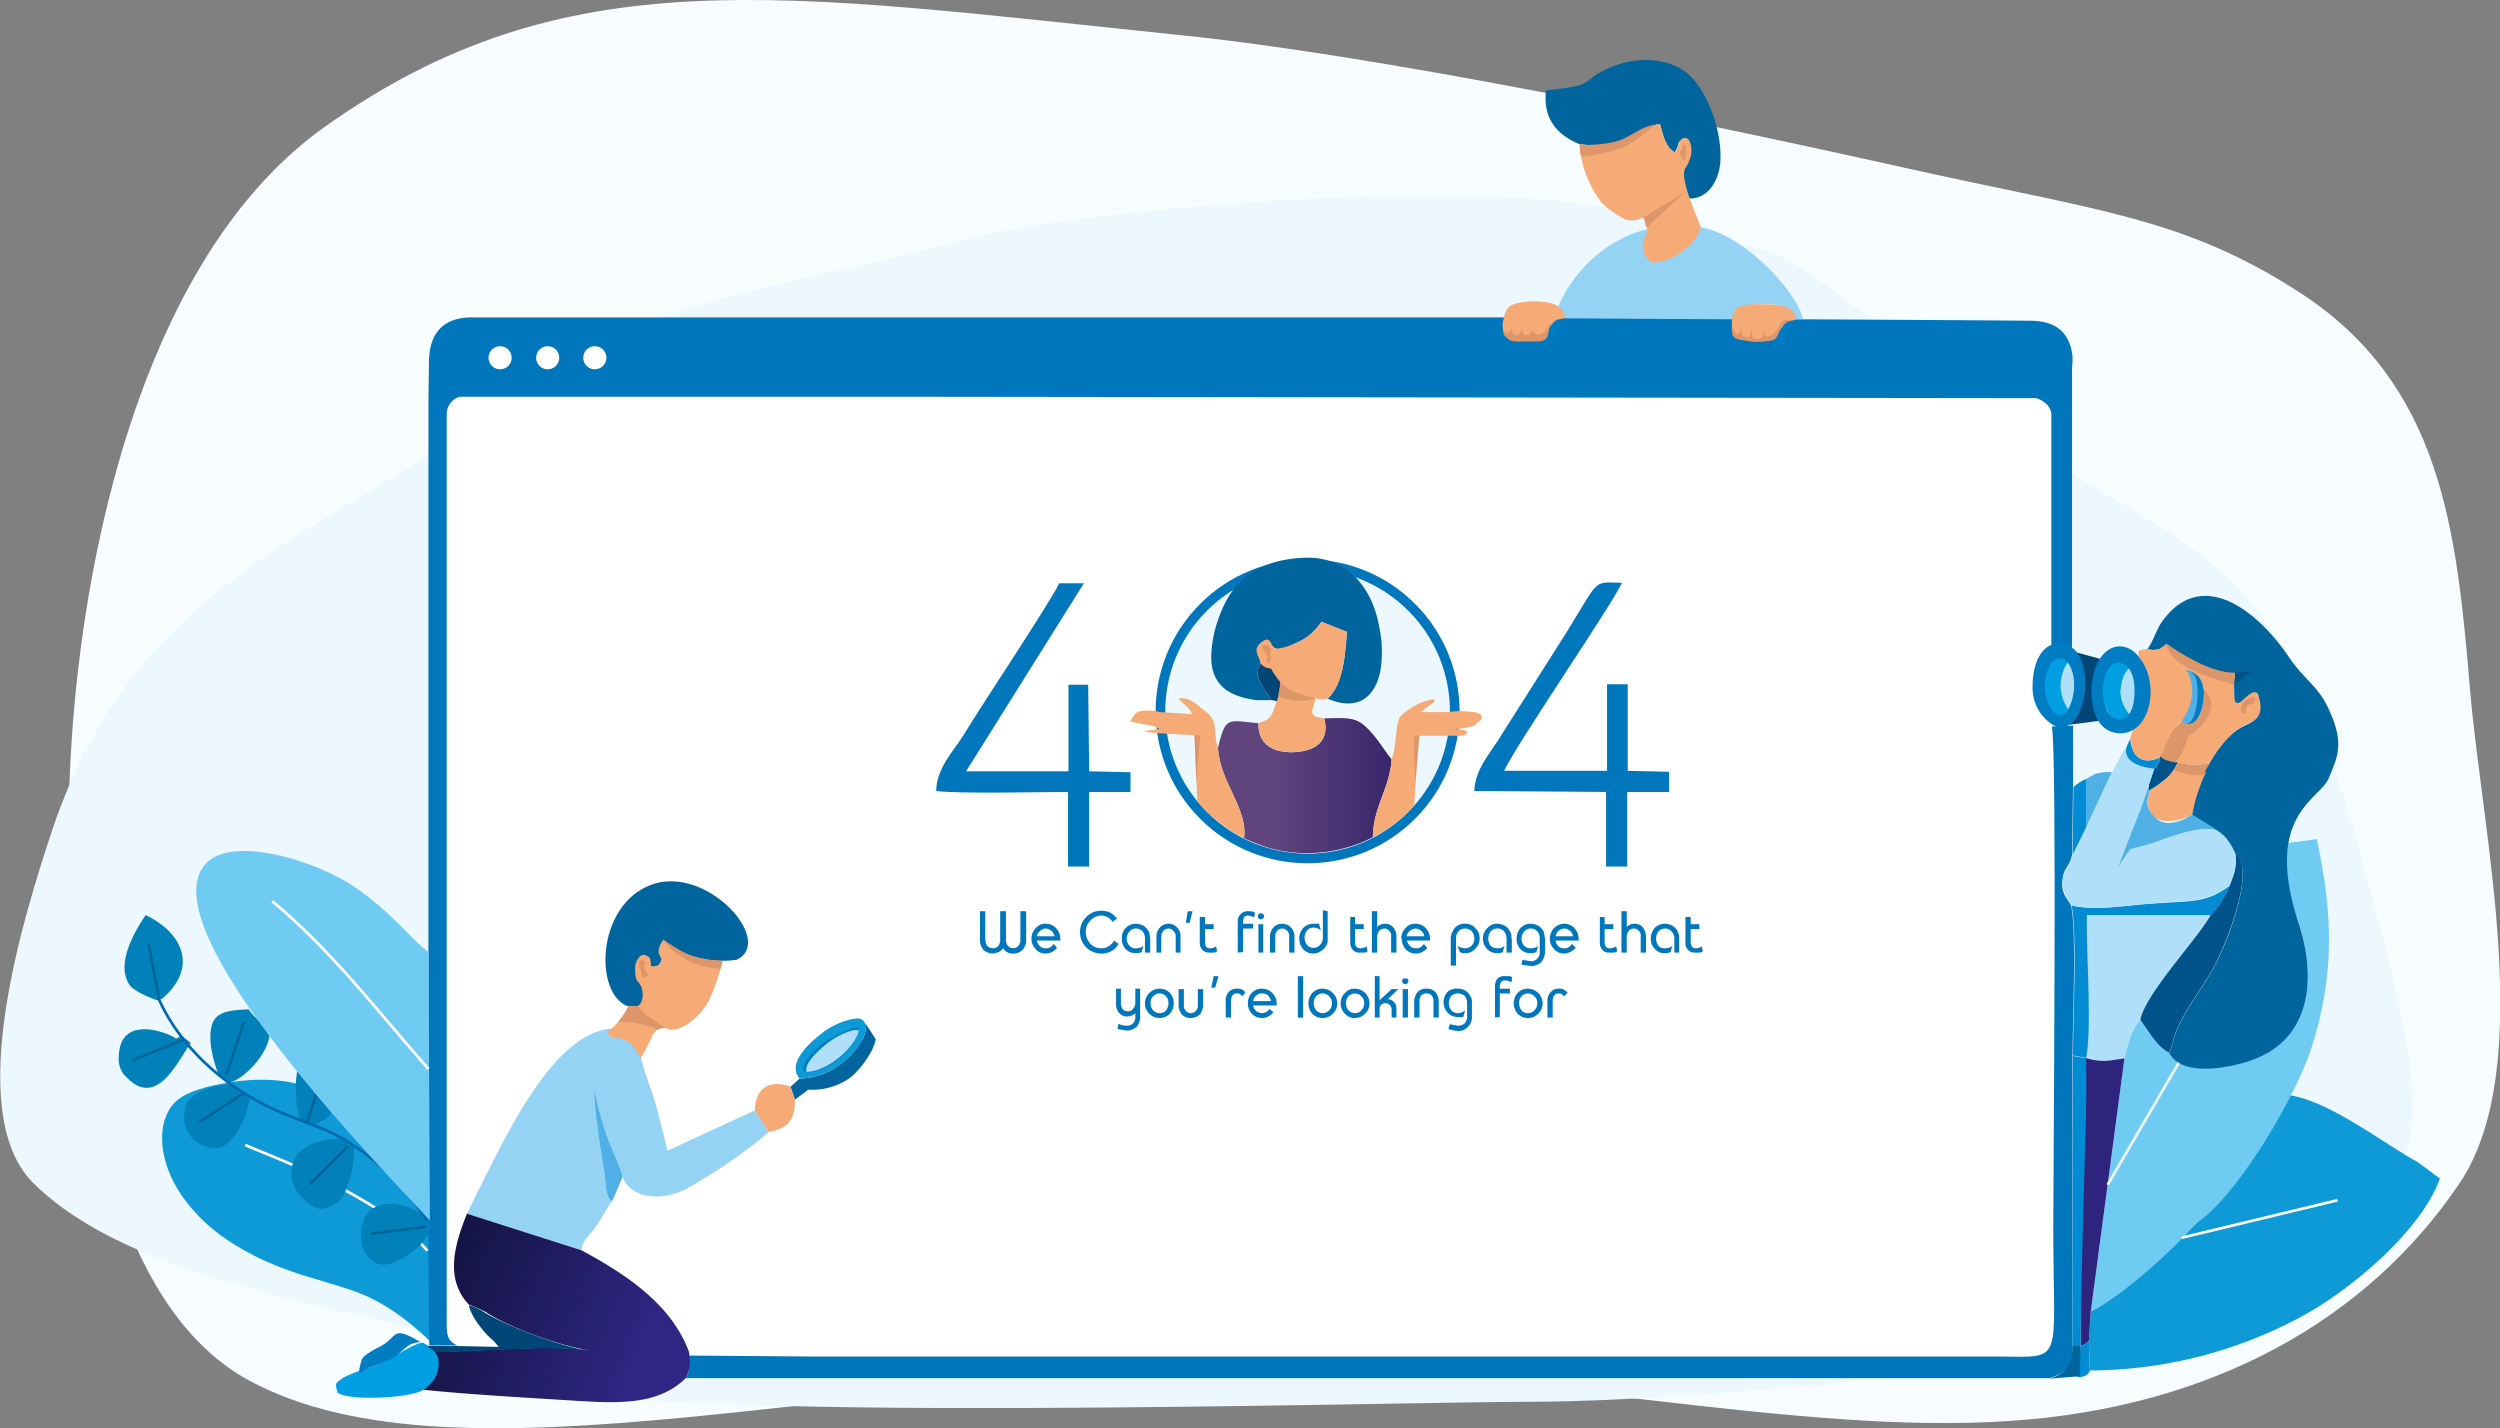 <svg id="Слой_1" data-name="Слой 1" xmlns="http://www.w3.org/2000/svg" xmlns:xlink="http://www.w3.org/1999/xlink" viewBox="0 0 519.9 297"><rect x="0" y="0" width="519.9" height="297" fill="#808080" stroke="none"/><defs><style>.cls-1{fill:#f7fcff;}.cls-1,.cls-10,.cls-11,.cls-12,.cls-13,.cls-14,.cls-15,.cls-16,.cls-17,.cls-18,.cls-19,.cls-2,.cls-20,.cls-21,.cls-22,.cls-23,.cls-24,.cls-25,.cls-28,.cls-6,.cls-7,.cls-8,.cls-9{fill-rule:evenodd;}.cls-2,.cls-5{fill:#ecf7fe;}.cls-28,.cls-3{fill:#fff;}.cls-4,.cls-9{fill:#0076bd;}.cls-6{fill:#0e9ad7;}.cls-25,.cls-26,.cls-27,.cls-29,.cls-7{fill:none;stroke-miterlimit:22.93;stroke-width:0.57px;}.cls-27,.cls-7{stroke:#fff;}.cls-8{fill:#009ee3;}.cls-10{fill:#70cbf3;}.cls-11{fill:#95d3f5;}.cls-12{fill:url(#GradientFill_1);}.cls-13{fill:url(#GradientFill_2);}.cls-14{fill:#00659d;}.cls-15{fill:#afdff9;}.cls-16{fill:#f6aa76;}.cls-17{fill:#2e247e;}.cls-18{fill:#00548b;}.cls-19{fill:#008bd2;}.cls-20{fill:#004778;}.cls-21{fill:#4eb0e4;}.cls-22{fill:#0081b9;}.cls-23{fill:#dd966a;}.cls-24{fill:#007dc2;}.cls-25{stroke:#0069af;}.cls-26{stroke:#00659d;}.cls-29{stroke:#eaf6f7;}</style><linearGradient id="GradientFill_1" x1="160.78" y1="297.62" x2="111.29" y2="277.8" gradientUnits="userSpaceOnUse"><stop offset="0" stop-color="#2e2682"/><stop offset="1" stop-color="#0f1037"/></linearGradient><linearGradient id="GradientFill_2" x1="294.87" y1="175.58" x2="325.62" y2="175.58" gradientUnits="userSpaceOnUse"><stop offset="0" stop-color="#5f457c"/><stop offset="1" stop-color="#301d68"/></linearGradient></defs><title>Otrisovka</title><path class="cls-1" d="M274.8,19.6c40.4,4.1,105,17.4,150.3,27.5,40,9,58.1,10.2,82.5,26,29.7,19.2,32.7,49.6,35.5,83,2.6,30.2,13.9,78.5-2.3,102.4-19,28.1-51.2,46.5-93.4,49.3-43.9,3-98.6-10.3-152.9-10.5-86.4-.4-169.2,25.7-213.1,2.2-32.5-17.4-37.8-76.9-37.7-116.7.2-42.3,11.7-114.6,53.2-144.1C147,3.1,191.6,11,274.8,19.6Z" transform="translate(-29.4 -12.3)"/><path class="cls-2" d="M128,292c-28.6-8.6-71.4-13.4-91.8-33.8-14.8-15-1.5-56.5,4.1-73.4,17.8-52.9,58-61.4,95.9-89.7,29.2-21.8,59.5-23.5,93.3-32.8,27.2-7.4,119-14.3,144.2-4.2,22.3,9,18.7.5,39.1,16.3C426.3,84.9,430,83.1,444,98c18,19.2,49.9,24.5,60.8,52,9.8,24.2,9.4,16.7,17.1,45.9,16.3,61.9,14.5,62.4-33.8,88.4-23.8,12.8-110.8,19.5-139.1,19.5-30.3,0-186.5,4.7-206.1-3.6C136.3,297.3,130.3,292.7,128,292Z" transform="translate(-29.4 -12.3)"/><rect class="cls-3" x="90.3" y="75.9" width="339.4" height="206.62"/><circle class="cls-4" cx="301.3" cy="160.2" r="31.6" transform="translate(-54.4 247.7) rotate(-45)"/><circle class="cls-5" cx="301.3" cy="160.2" r="29.6" transform="translate(-54.4 247.7) rotate(-45)"/><path class="cls-6" d="M67.9,261.9c3.8,5,8.2,8.4,14.7,11.7s12.6,4.6,19.6,6.9,12.3,6.6,16.5,10.6c.4-.7,0-25.7,0-28.7-8-10-12-16.7-22.9-22.9-7.3-4.2-18.1-2.2-18.6-2.1-4.4.7-9.9,1.9-12.1,4.9C61.3,247.5,63.3,255.9,67.9,261.9Z" transform="translate(-29.4 -12.3)"/><path class="cls-7" d="M80.4,250.4c4.2,2,27.3,10,37.9,22" transform="translate(-29.4 -12.3)"/><path class="cls-8" d="M459.6,159.7c-1.8-2.3-2.1-7.1,0-9.5a2.3,2.3,0,0,0-2.3-1.1c-.8.1-1.3.8-1.8,1.5a6.3,6.3,0,0,0-1.2,4.6C454.6,159.5,458,163.5,459.6,159.7Z" transform="translate(-29.4 -12.3)"/><path class="cls-9" d="M353.5,78.3H127.6c-7.1,0-9,4.5-9,9.5,0,1.4-.1,6.6-.1,8V210.3c0,8.3-.1,81.3.2,81.8h5.8c-1.6-.8-2.2-1.5-2.2-4.3V98.2a3.8,3.8,0,0,1,2.7-3.4h91.1l236.8.3c1.7.6,3.1,1.8,3.1,3.5v48l4.3.5V88.8a20.9,20.9,0,0,0,.1-2.4c-.6-5.3-3.8-7.3-8.6-7.4C414.9,78.7,389,78.7,353.5,78.3Z" transform="translate(-29.4 -12.3)"/><path class="cls-6" d="M464.2,285l-.4,6.2.2,6.1a93.2,93.2,0,0,0,44.9-11.7c10-5.6,24.1-17.6,27.9-28.2l-4.7-3.5c-6.8-3.6-18.3-12.8-27-13.9-11.4,18-13.1,21.7-27.1,34.5C474.9,277.1,467.8,283.4,464.2,285Z" transform="translate(-29.4 -12.3)"/><path class="cls-9" d="M172.5,294.2c.2,2.9.6,2.3-.5,4.7H455.6c3.3-1,5.1-2.4,4.8-6.7V231.8c0-7.1.9-25.5-.3-31.2-1-1.8-2.1-2.5-1.8-5.3s1.5-2.6,2-5.2l.2-14.1V163.2l-4.4.2c1.1,4.3.3,91.6.3,104.1,0,29.3,2.6,26.9-12,26.9H198Z" transform="translate(-29.4 -12.3)"/><path class="cls-10" d="M480.5,231.2c-2.5-1.1-4.4-4.7-6-6.8-1.9,2.1-2.6,4.9-3.3,8l-7,52.6c5.8-2.6,17.3-12.8,21.6-18.1,8.3-5.1,20.5-25.5,24.1-36.1,5.2-15.8,4.6-28.6,1.3-44l-5.9.8c-1.2,6.1.9,13.2,2.2,16.8,3.8,11.8,2.3,24.4-10.5,28.5C492,234.5,483.1,236,480.5,231.2Z" transform="translate(-29.4 -12.3)"/><path class="cls-11" d="M126.5,264.7l23.8,7.6c.2-2,1.6-3,3-4.9s2.1-3.6,3.4-5.3c-.4-.4-.7.2-1.3-2.8l-.3-2.9c-.7-4.3-2.3-14.2-2.1-17.5a75.1,75.1,0,0,0,2.5,9.3c1,2.9,2.7,6.3,3.4,8.8s3.6,4.3,7.6,4.1,6.7-2.2,8.6-3.3c3.8-2.2,11.8-7.7,14.1-10.1l-2.8-4.5-18.2,8.4c-.8-3.4-1.6-6.6-2.5-9.8s-2.4-6.7-3-9.5-1.3-3.5-6.4-5.2l.3-.9c-8.2.7-14.6,10.2-18.2,15.9S130.6,256.4,126.5,264.7Z" transform="translate(-29.4 -12.3)"/><path class="cls-12" d="M126.9,283.6a28.3,28.3,0,0,1,3.6,1.6c5.1,3.4,16.7,7.4,21.6,7.9a82.5,82.5,0,0,0-13.2-.4c-5.7.1-13.4.7-19.3.7,2.3,2.6-1,6.7-2.2,7.9,9.2,1,22.3,1.7,31.7,2.3s17.3.8,22.9-4.7c1.1-2.4.9-2.6.7-5.4-3.6-9.9-13.1-16.2-22.4-21.2l-23.8-7.6C124,271,121.8,278.2,126.9,283.6Z" transform="translate(-29.4 -12.3)"/><path class="cls-13" d="M291.1,162.7c-6.5-.6-6.8-1.5-8.4,5.1.3,7,6.3,12.8,5.4,18.8a41.2,41.2,0,0,0,5.1,2,28.5,28.5,0,0,0,8.7,1.1,29.8,29.8,0,0,0,13-3.3c.1-6.5,3.5-10,3.9-16.2-1.8-2.2-2.8-4.2-5-6.4s-3.6-2.3-9-2.1c1.1,4.4-1.4,6.7-6,7S291,167.1,291.1,162.7Z" transform="translate(-29.4 -12.3)"/><path class="cls-14" d="M281.3,149.4c.2,5.7,4.1,7.8,9.4,8.5h3.1c-1.5-2.6-4.1-4.9-2.2-7.6-.4-1.8-.7-2.7.2-4.5,1.8-.2,2.1,1.1,3,1.4s2.2-.3,4.4-1.3a11.3,11.3,0,0,0,5-4.3l5.3,2.1c-.4,5.9-1,11.1-4,13.9,6.1,2.6,9.9-.1,11-6a24.7,24.7,0,0,0-.3-9c-1.4-8.1-6.8-14.8-15.7-14.3-5.1.2-10.2,1.7-13.6,5.4S281.2,144.1,281.3,149.4Z" transform="translate(-29.4 -12.3)"/><path class="cls-11" d="M372.1,60a19.6,19.6,0,0,0-5,1.7,28.5,28.5,0,0,0-13.7,14.5c.1.1,1,1.8,1.4,2.3l34.8.2c1.2-2.8,2.8-3,6.3-3.1s6.1.2,7,3.1h1.4c-.9-5.4-12.2-17.7-21.2-19.1C376.8,59.3,378.2,59.5,372.1,60Z" transform="translate(-29.4 -12.3)"/><path class="cls-14" d="M357.9,42.3c9.6,1.3,10.9-3.3,16.7-4.2.8,2.7,1.1,4.7,3.1,5.9,1.1-1.9.5-2.2,1.4-2.5s1.7.1,1.7,1.7c0,4.6-5,6.2,0,10.4,4,0,6.4-4.1,6.4-8.6.1-6.3-3.1-14.5-7.1-17.6s-10-3.3-15-1.4c-7.9,3.1-2.4,3.9-14.2,5.1C350.2,37.4,353.6,40.5,357.9,42.3Z" transform="translate(-29.4 -12.3)"/><path class="cls-9" d="M224.1,176.8c4.6.6,21.6.2,27.4.2v15.5h4.4V177h8.6v-4.1l-8.6-.2-.2-18h-4.1v18H230.3l24.5-39.1h-5.1c-2.5,4.9-15.9,24.9-20,31.7C227.6,168.6,224.1,172.2,224.1,176.8Z" transform="translate(-29.4 -12.3)"/><path class="cls-9" d="M336,176.8l27.4.2v15.5h4.4V177h8.7v-4.2l-8.6-.2v-18h-4.3v18H342.2c2.7-5.8,22.5-34.6,24.5-39.1-6.1-.1-4.5-1.1-11.4,10.1l-13.7,21.6C339.6,168.6,336.1,172.2,336,176.8Z" transform="translate(-29.4 -12.3)"/><path class="cls-15" d="M463,232.3c3.6,1,4.7.6,8.2.1.7-3.1,1.4-5.9,3.3-8,1-5.4,11.8-16.7,14.7-21.9H463.4C463.2,209.7,464.3,226.7,463,232.3Z" transform="translate(-29.4 -12.3)"/><path class="cls-14" d="M160.1,221.6c2.2.1,2.8-.1,4-2.1-.8-2.2-2.5-2.4-2.2-5.6.2-1.6,0-2.5,1.5-2.3s.2,1.4,1.4,1.7.6,0,1.5-.2c2.6-3.5-1.1-1.3.7-4.8,1.5.8,4.5,2.6,5.9,3.1s6.6,1,9.7.5c8.1-3.9-6.3-19.9-17.8-15.6S152.9,219.2,160.1,221.6Z" transform="translate(-29.4 -12.3)"/><path class="cls-16" d="M357.9,42.3a21.8,21.8,0,0,0,4.8,12.4c.7.7,3.9,3.2,5.4,3.4s2.6-.5,3.2-.5a21.6,21.6,0,0,1,.7,2.7c-1.4,2.9-1.2,5.3,1,6.6,4-.1,9.1-3.4,10.1-7.3-1.1-3.1-4.3-10-3.3-12.2a7.8,7.8,0,0,0,1.3-3c.2-1.5-.2-3.6-1.4-3.4s-.7.9-2,3c-2-1.2-2.3-3.2-3.1-5.9C368.8,39,367.5,43.6,357.9,42.3Z" transform="translate(-29.4 -12.3)"/><path class="cls-17" d="M463.8,291.2l.4-6.2,7-52.6c-3.5.5-4.6.9-8.2-.1.3,7.6-.8,21.2-1,29.5-.2,10,.1,20.4.1,30.4A4.4,4.4,0,0,0,463.8,291.2Z" transform="translate(-29.4 -12.3)"/><path class="cls-18" d="M493.1,196.4a20,20,0,0,1-3.9,6.1c-2.9,5.2-13.7,16.5-14.7,21.9,1.6,2.1,3.5,5.7,6,6.8.7-1.4.9-3.4,1.8-5.3,2-4.4,5.8-9.1,8-13.5s6.4-15,5.3-20.4c-.4-2-1-2-1.3-2.2C494.6,192.9,494,194,493.1,196.4Z" transform="translate(-29.4 -12.3)"/><path class="cls-16" d="M161.9,221.7c1.4,2.2,3.6,2.9,6,4.4s7.2-2.2,9-5.9,2.7-8,2.8-8a30.6,30.6,0,0,1-6.4-1.1,23.8,23.8,0,0,1-6-3.4c0-.1-.2.6-.3.6-1,1.9-.6,2.4-.3,2.9s.4.8-.4,1.9l-1.5.2c-.1,0,.1-1.6-.5-2s-1.3-.7-1.9,0a3.4,3.4,0,0,0-.9,2.7c0,1.4.2,2.3.8,2.7S163.8,220.4,161.9,221.7Z" transform="translate(-29.4 -12.3)"/><path class="cls-19" d="M460.2,200.6c1.2,5.7.3,24.1.3,31.2l2.7.5c1.3-5.6,0-22.6.2-29.7h25.8a20,20,0,0,0,3.9-6.1c-5.1,3.7-7.8,3.1-15.7,3.7C471.7,200.5,465.6,201.8,460.2,200.6Z" transform="translate(-29.4 -12.3)"/><path class="cls-8" d="M100.8,298.8c-1.7,1.3-1.8.9-1.2,3.1,2.1,1.8,15.2,1.2,17.9-.6s3.3-4.3,3.1-6.1-2.2-3.1-3.1-3.6-5.3,2.3-7.6,3.6S103.8,297.2,100.8,298.8Z" transform="translate(-29.4 -12.3)"/><path class="cls-19" d="M460.4,292.3h1.7l-.7,6.4c1.3,0,2.1-.3,2.6-1.3l-.2-6.1-1.7,1c0-10,.4-20.2.6-30.3.2-8.3.8-21.8.5-29.6l-2.7-.5Z" transform="translate(-29.4 -12.3)"/><path class="cls-20" d="M123.5,292.2h-5.3a9.9,9.9,0,0,1,1.6,1.3c5.9,0,13.4-.6,19.1-.7a82.9,82.9,0,0,1,13.2.4c-4.9-.5-17.1-4.9-22.3-8.2a11.6,11.6,0,0,0-2.9-1.3c.4,2.2,2.6,5,4.2,6.6a13.1,13.1,0,0,1,2,2.1Z" transform="translate(-29.4 -12.3)"/><path class="cls-16" d="M476.4,176.7c-.5,2.5-.6,4.4,1.3,5.7s6.1.4,7.6-.8l2.5-8a21.6,21.6,0,0,1-6.1-1.4,25.9,25.9,0,0,1-2.5,2.6A16.9,16.9,0,0,1,476.4,176.7Z" transform="translate(-29.4 -12.3)"/><path class="cls-16" d="M342.1,78.6a4.5,4.5,0,0,0,.2,3.3c.6.8,1.8.6,3.6,1.1,5.7.3,4.3-.6,6-2.9.6-.7.7-1,1.5-1.4l1.5-.2a3.5,3.5,0,0,0-2.5-3,14.6,14.6,0,0,0-5.9-.4C343.9,75.4,342.6,75.8,342.1,78.6Z" transform="translate(-29.4 -12.3)"/><path class="cls-14" d="M195.7,236.6l-1.9,1.7.9,2.7,2.8-2.1a13.6,13.6,0,0,0,9-2.7c2-1.8,4.6-5.2,5-7.8l-2-3.1c.3,2.9-2.9,6.5-5.1,8.1A14.5,14.5,0,0,1,195.7,236.6Z" transform="translate(-29.4 -12.3)"/><path class="cls-6" d="M197.1,235.2c-.2-1.9,1.7-3.4,3.6-5s6.1-4.1,7.3-3.6c-.8,3.7-6.7,8.6-10.9,8.6Zm-1.4,1.4a14.5,14.5,0,0,0,8.7-3.2c2.3-1.4,5.4-5.4,5.1-8-.1-.1-.5-1-1.1-1.2s-1.6-.1-3.5.5a15.6,15.6,0,0,0-5,2.8C197.9,229.1,192.9,233.4,195.7,236.6Z" transform="translate(-29.4 -12.3)"/><path class="cls-16" d="M186.4,243.2l2.8,4.5c3.9-.6,5.6-2.4,5.5-6.7l-.9-2.7C189.6,236.7,186.4,238.5,186.4,243.2Z" transform="translate(-29.4 -12.3)"/><path class="cls-21" d="M491.6,185.5a69.5,69.5,0,0,0-6.3-3.9c-1.5,1.2-5.3,3-7.6.8s-1.8-3.2-1.3-5.7v-1.3l-6.8,17.9c.7-1.3,1.9-2.1,3-3.6a70.6,70.6,0,0,1,7.3-3A24.8,24.8,0,0,1,491.6,185.5Z" transform="translate(-29.4 -12.3)"/><path class="cls-22" d="M63.1,220c7.4-6.3,4.6-13.5-3.4-17.4-1.9,2.8-6.5,10.1-3.3,14.6.8,1.1,4,2.6,5.7,3.1A2.3,2.3,0,0,1,63.1,220Z" transform="translate(-29.4 -12.3)"/><path class="cls-22" d="M68,242.3c-1.7,6.5,3.8,9.2,6.9,8.7s6-6.6,6.5-10.6l-3.5-2.3C76.6,237.2,68.9,239,68,242.3Z" transform="translate(-29.4 -12.3)"/><path class="cls-22" d="M116.6,271.5l2.1-2.7v-2.7c-2.3-2.5-8-4.8-11.8-2.5s-3.3,11.4,2.2,11.7C111.9,275.4,115.2,272.5,116.6,271.5Z" transform="translate(-29.4 -12.3)"/><path class="cls-22" d="M66.7,227.2c-.4,1.6,1,.2-.7,1.1-1.3-1.1-11.8-5.4-11.9,3.9a5,5,0,0,0,1.7,4.2c6.4,6.6,10.8-4,13.3-7.2l-1.8-1.4c0-.1-.2-.1-.3-.3S66.8,227.3,66.7,227.2Z" transform="translate(-29.4 -12.3)"/><path class="cls-22" d="M100.8,249.1c-12.1,0-12.3,8.2-9,11.8s4.8,3.2,7.4,1.7a5.4,5.4,0,0,0,2.2-3,6.1,6.1,0,0,1,.5-1.2,23.7,23.7,0,0,0,1.1-7.6C102.8,250.3,100.8,249.1,100.8,249.1Z" transform="translate(-29.4 -12.3)"/><path class="cls-22" d="M74.9,235.9a12.2,12.2,0,0,1,1.8,1.6c3.2-.3,8.5-6.2,8.7-9.8-1.6-3.2-2.7-3.2-4.3-5.5-3.4.2-6.9.2-7.7,3.5S73.9,233.3,74.9,235.9Z" transform="translate(-29.4 -12.3)"/><path class="cls-22" d="M94.4,246.4c2.6-1.3,3.1-1.5,4-2.9-2.6-2.6-5.4-7.3-7.2-8.4a22.5,22.5,0,0,0,.7,10.3A12.8,12.8,0,0,1,94.4,246.4Z" transform="translate(-29.4 -12.3)"/><path class="cls-21" d="M156.7,262.1l2.2-5.1c-.7-2.5-2.4-5.9-3.4-8.8a75.1,75.1,0,0,1-2.5-9.3c-.2,3.3,1.4,13.2,2.1,17.5l.3,2.9C156,262.3,156.3,261.7,156.7,262.1Z" transform="translate(-29.4 -12.3)"/><path class="cls-8" d="M472.4,160.3c-1.6-1-1.9-2.7-2-4.2a7.8,7.8,0,0,1,2.1-4.6c-2.5-4-5.5-.7-6,3.3a10,10,0,0,0,.9,4.8c.6,1.4,1.4,2.6,3.2,2.7S472,161.3,472.4,160.3Z" transform="translate(-29.4 -12.3)"/><path class="cls-20" d="M459.8,163l6.2-.8c-.8-7.2-2.6-5.3.1-12.9l-4.8-1.3c1.8,3.9,1.6,5.2,1.6,6.6C463,158.6,460.8,161.2,459.8,163Z" transform="translate(-29.4 -12.3)"/><path class="cls-23" d="M483.2,162.3c-4.4,3.4-2.9,5.1-4.8,7.3,1.4,1.3,3.3,1.8,4,1.2s1.1-3,2.5-5.2c5-3.1,5.8-8.4,2.8-9.9C488,158.6,486.5,164.7,483.2,162.3Z" transform="translate(-29.4 -12.3)"/><path class="cls-16" d="M156.6,226.2c-.1.1-.9.6-.7,1.2s2.1.8,2.2.8c3.3.8,3.2,2.5,4.6,4.1a50.2,50.2,0,0,0,2.4-4.7,6.6,6.6,0,0,1,1.6-1.7l-7-3.5A15.1,15.1,0,0,1,156.6,226.2Z" transform="translate(-29.4 -12.3)"/><path class="cls-21" d="M463.2,174.3v10.5c.4-1.1,4-9,5.4-11.9a8.9,8.9,0,0,0-3.6.4Z" transform="translate(-29.4 -12.3)"/><path class="cls-19" d="M460.6,176l-.2,14.1,2.8-5.3V174.3A9,9,0,0,0,460.6,176Z" transform="translate(-29.4 -12.3)"/><path class="cls-24" d="M107.7,292.7c-3.2,1.8-3,1.9-3.5,4s.9.5,2,0a34.7,34.7,0,0,0,5-2c2.3-1.6,2.8-3.1,5.6-3.3C110.4,287.6,112.6,290.5,107.7,292.7Z" transform="translate(-29.4 -12.3)"/><path class="cls-24" d="M483.2,162.3c3.3,2.4,4.8-3.7,4.5-6.6s-1.3-3.3-3.7-4.2C485.5,156.8,486.4,158.5,483.2,162.3Z" transform="translate(-29.4 -12.3)"/><path class="cls-23" d="M157.9,224.9a13,13,0,0,1,4.9.4c1.2.4,3,.7,3.2,1.2a4,4,0,0,1,1.9-.4c-1.9-1.4-4.3-2.4-5.8-4.6h-2A16.1,16.1,0,0,1,157.9,224.9Z" transform="translate(-29.4 -12.3)"/><path class="cls-20" d="M293.8,157.9c.6,0,1.4.4,1.6.2s.3-2.7.3-4.2a8.5,8.5,0,0,0-1.9-3c-.6-.4-1.4-.2-2.2-.6C289.7,153,292.3,155.3,293.8,157.9Z" transform="translate(-29.4 -12.3)"/><path class="cls-18" d="M478.6,169.8c-.2.8,0,.5-.4,1.3a2.6,2.6,0,0,1-.8,1.1l-1.1,3.2v1.3a16.9,16.9,0,0,0,2.8-1.9,9.7,9.7,0,0,0,3.2-4h-.9c-2.6-.6-2.5-1-2.7-1.4Z" transform="translate(-29.4 -12.3)"/><path class="cls-14" d="M455.6,299l6.3-.5.2-6.3h-1.7C460.4,295.8,459.2,298,455.6,299Z" transform="translate(-29.4 -12.3)"/><path class="cls-19" d="M471.6,167.7c-1,4.1,4.7,4.5,5.8,4.5a2.6,2.6,0,0,0,.8-1.1c.4-.8.2-.5.4-1.3-3.6,1.7-5.9-.1-6.2-3.9Z" transform="translate(-29.4 -12.3)"/><path class="cls-23" d="M481.5,172.4a16.1,16.1,0,0,0,6.3,1.2l1-2.5c-2.7.2-3.8.5-6.4-.3Z" transform="translate(-29.4 -12.3)"/><path class="cls-15" d="M472.7,161.2c.9-2.7,1.3-7.8-.4-10-1.3.9-1.9,3.2-1.9,4.9S471.2,160.1,472.7,161.2Z" transform="translate(-29.4 -12.3)"/><path class="cls-15" d="M459.7,160.1c1.8-2.3,1.7-7.9-.1-10.2-1.1,1.1-1.6,3.3-1.7,4.8A9,9,0,0,0,459.7,160.1Z" transform="translate(-29.4 -12.3)"/><path class="cls-25" d="M62.4,220c4.3,9.7,13.5,18.5,25.3,23.6,5.2,2.2,9.8,3.4,14.3,6.3a53.3,53.3,0,0,1,16.2,16.2" transform="translate(-29.4 -12.3)"/><line class="cls-26" x1="30.9" y1="196.4" x2="33.1" y2="207.9"/><line class="cls-26" x1="50.7" y1="212.5" x2="47.1" y2="223.4"/><line class="cls-26" x1="65.8" y1="227.4" x2="63.9" y2="233.2"/><line class="cls-26" x1="41.4" y1="233.4" x2="50.7" y2="227.3"/><line class="cls-26" x1="27.3" y1="220.6" x2="38.2" y2="216.2"/><line class="cls-26" x1="64.4" y1="246.3" x2="72.3" y2="238.4"/><line class="cls-26" x1="77.1" y1="256.6" x2="88.6" y2="255.1"/><path class="cls-15" d="M460.4,190.1c-.5,2.6-1.8,2.9-2,5.2s.8,3.5,1.8,5.3c5.4,1.2,11.5-.1,17.2-.5,7.9-.6,10.6,0,15.7-3.7.9-2.4,1.5-4.7,1.2-6.6-1.4-8.9-12.1-3.9-17.5-2.1l-4.4,1.2a41.3,41.3,0,0,0-2.9,4.4l5.2-13c.9-2.6,1.8-5.5,2.7-8.1-.7-.2-6.6-.6-5.8-4.5C469.3,170.6,463.3,184.6,460.4,190.1Z" transform="translate(-29.4 -12.3)"/><path class="cls-16" d="M476,147.2c-1.7.5-2-.1-1.9,1.6,1.7,1.9,2.1,4.6,2.3,7s-.7,6.1-3.4,8.1l-.6,2c.3,3.8,2.6,5.6,6.2,3.9l.4-.9c.2,0,.8-2.2,2.2-4.5s1.3-1.2,2-2.1c3.2-3.8,3.1-8.3.8-10.8,2.4.9,3.1,1.5,3.7,4.2,3.7,3.2-.2,8.2-3.1,9.5-.7,1.7-1.2,4.4-3,5.6h.8c2.6.8,3.7.5,6.4.3,1.3-2.3,4.1-5.9,6-7.2s3.5-1.4,4.3-2.7a4.5,4.5,0,0,0-.1-4.6c-1.5-2.1-3.7,1.8-4.3,1.8s-.6-.8-.7-3.7l-8.5-3.9c-2-1.2-4.3-2.6-5.6-4.7l-.3.3-1.2.8H478C476.6,147.6,477.4,147.5,476,147.2Z" transform="translate(-29.4 -12.3)"/><path class="cls-24" d="M467.4,159.6c-1.7-4,0-9.8,2.5-9.5s3.4,2.8,3.4,5.8-.7,5.5-2.7,6a3.2,3.2,0,0,1-3.2-2.3Zm-1.3-10.3c-2.2,3.4-2.4,9.8-.2,13.1a5.3,5.3,0,0,0,4.7,2.4c6.3-.3,8-10.9,3.5-16C471.8,145.9,468.2,146,466.1,149.3Z" transform="translate(-29.4 -12.3)"/><path class="cls-24" d="M457.5,149.2c2.6-.3,3.8,4.5,3,7.8-1.6,7.3-5.5,3.4-5.9-1.5-.1-1.9.7-6,2.9-6.3Zm-.9,14c1,.6,3.4.7,4.9-2.1a14.8,14.8,0,0,0,.5-12,4.8,4.8,0,0,0-5.1-2.9c-2.7.3-4.8,3.6-4.8,8.8A9,9,0,0,0,456.6,163.2Z" transform="translate(-29.4 -12.3)"/><path class="cls-21" d="M483.2,162.2c2.3,2.4,3.4-3.6,3.2-6.6s-.7-3.2-2.4-4.1a8,8,0,0,1,1.2,3.2C485.6,157.2,484.8,159.6,483.2,162.2Z" transform="translate(-29.4 -12.3)"/><path class="cls-23" d="M498,157.4a2.1,2.1,0,0,0-1.6.6,2,2,0,0,0-.8,2.5c.1.3.9.5.9-.8s1.8-.6,1.8-1.6.2-1-.3-.8Z" transform="translate(-29.4 -12.3)"/><path class="cls-14" d="M479,141.6c-1.1,1.5-1.9,4.3-3,5.6,1.4.3.6.4,2,.1h.4l1.2-.8.3-.3a8.9,8.9,0,0,0,4.6,3.6c4,1.4,4.7,2.6,9.7,2.5l-.2,2.5c.1,3.4,0,3.6.8,3.7s3.2-3.5,4.2-1.8c1.8,5.7-1.7,5.6-4.2,7.3s-4.7,4.9-6,7.2-.6,1.4-.8,2a35.1,35.1,0,0,0-2.7,8.5c1.7,1.1,5.2,3,6.8,4.6a12.7,12.7,0,0,1,2.2,3.6c.3.2.9.2,1.3,2.2,1.1,5.4-3,15.9-5.3,20.4s-6,9.1-8,13.5c-.9,1.9-1.1,3.9-1.8,5.3,2.6,4.8,11.5,3.3,16.5,1.7,12.8-4.1,14.3-16.7,10.5-28.5-7.6-22.8,4.4-25.9,6.2-30.4s3.5-7.2-.4-15.1c-1.9-3.9-5.2-6-7.8-9.9C499.6,140.2,487.6,129.6,479,141.6Z" transform="translate(-29.4 -12.3)"/><polygon class="cls-18" points="464.6 142.4 464.8 139.9 468.5 139.5 464.6 142.4"/><line class="cls-27" x1="453.7" y1="257.4" x2="486.1" y2="249.6"/><path class="cls-10" d="M118.8,266.1l-.3-55.8c-3.7-2.7-7.3-8-15.3-13.5s-25.3-10.8-30.9-5C59.3,205.2,111,257.6,118.8,266.1Z" transform="translate(-29.4 -12.3)"/><path class="cls-7" d="M86,199.7c12.5,10.4,21.9,22.9,32.5,34.9" transform="translate(-29.4 -12.3)"/><path class="cls-23" d="M179.2,213.8c-5.2-.4-9.4-2.5-11.9-6.1,3.3,2.1,5.3,4.2,12.4,4.4Z" transform="translate(-29.4 -12.3)"/><path class="cls-24" d="M197.1,235.3c4.5,0,10-4.6,10.9-8.6,0-.7-.4-.8-.9-.7s-4.7,1.8-6.5,3.2-3.9,3.5-4.2,5.2A.8.8,0,0,0,197.1,235.3Z" transform="translate(-29.4 -12.3)"/><path class="cls-15" d="M197.1,235.2c4.2,0,10.1-4.9,10.9-8.6-1.4-.5-5,1.3-7,3S196.7,233.5,197.1,235.2Z" transform="translate(-29.4 -12.3)"/><polygon class="cls-23" points="342.4 47.3 341.8 45.2 350.3 40.1 342.4 47.3"/><path class="cls-23" d="M357.9,42.3c1.6.4,6.5-.1,8.6-.9s4.8-3.2,7.6-3.2c-2.8,1.4-4.4,3.9-8.2,5.1s-7.7,1.8-7.8,1.2S357.9,42.7,357.9,42.3Z" transform="translate(-29.4 -12.3)"/><path class="cls-23" d="M379.2,43.4c0-1.4.8-1.4.8-.1s0,3.4-.9,1.7S379.2,44,379.2,43.4Z" transform="translate(-29.4 -12.3)"/><path class="cls-24" d="M354.9,78.5a12.8,12.8,0,0,0-1.4,2.5c-.5,1.5-1.1,2.7-4.7,2.5-2-.1-3.1.1-3.8-.2l4.6-.2c1,0,1.6-.9,1.9-2.3S354.2,78.6,354.9,78.5Z" transform="translate(-29.4 -12.3)"/><path class="cls-24" d="M402.8,78.5a12.8,12.8,0,0,0-1.4,2.5c-.5,1.5-1.1,2.7-4.7,2.5-2-.1-3.1.1-3.8-.2l4.6-.2c1,0,1.6-.9,1.9-2.3S402.1,78.6,402.8,78.5Z" transform="translate(-29.4 -12.3)"/><path class="cls-16" d="M389.6,78.8c-.1,1.5-.2,2.8.7,3.6s3.5.7,6.2.8,3.2-3.6,4.6-4,1.4-.2,1.9-.6c-.9-2.9-3.3-3-7.1-3S389.9,75.4,389.6,78.8Z" transform="translate(-29.4 -12.3)"/><path class="cls-23" d="M402,78.6c-1.9.5-1.9.1-2.7,1.7a4.5,4.5,0,0,1-1,1.4l-.9.5c-.4.2-1,.1-1.2-1.2a1.9,1.9,0,0,1-.8,1.7c-.1,0-.9.2-1.3-.1s-.3-1.1-.4-1.8c-.3,1.2-.5,1.8-.9,1.7l-.8-.3c-.2,0-.5-.6-.5-1.6-.3,1.4-1,1.2-1.2,1s-.5-.9-.7-1.9c0,.7-.2,2.1.4,2.7s1.7.6,2.7.8a14,14,0,0,0,5-.1c1.5-.2,1.3-1.5,2.2-2.6l.6-.8,1.3-1Z" transform="translate(-29.4 -12.3)"/><path class="cls-23" d="M354.2,78.6c-3.1,0-2.3,2.7-4.8,3.3-.3,0-1.2-.3-1.3-.9s-.4,1-.7,1h-.8c-.3,0-.6-.4-.6-1.2s-.4,1.3-1.2,1.2-1-.8-1.1-1.6c-.1.8-.6,1.2-.8,1.1s-1-.3-.9-1.1a3.1,3.1,0,0,0,.2,1.6c1.3,1.6,2.2,1.3,5.2,1.3s3.8.1,4.1-2.3S354.5,78.6,354.2,78.6Z" transform="translate(-29.4 -12.3)"/><path class="cls-16" d="M270.8,160.4l-1.6-.3c-3.2,0-3.4-.2-4.7,2.2,1.2.5,4.9.7,6,1.6-.8.1-2.9.3-2.9.5s1.2.2,3,.4l7.2.4.6,13.7a27.2,27.2,0,0,0,3.8,3.8,33.4,33.4,0,0,0,5.9,3.9c.9-6-5.1-11.8-5.4-18.8-1.1-3,.2-5.2-2.2-7.2s-3.8-3.3-5.8-3.1c-.5.4,1.7,1.3,2.6,3.3Z" transform="translate(-29.4 -12.3)"/><path class="cls-16" d="M318.8,170.2c-.4,6.2-3.8,9.7-3.9,16.2a30.8,30.8,0,0,0,6.2-4.2l2.4-2.4.9-14.5h7.3c.6,0,2.4.2,2.8-.6s-3.5-.8-3.5-.8a15,15,0,0,0,5-.7l1.5-1.3c.5-1.5-1.7-1.7-5.1-1.7l-2.5.2H325c.8-1.1,3.5-2.2,2.6-2.7a11.1,11.1,0,0,0-4.5,1.7,10.3,10.3,0,0,0-2.5,1.9C319.6,162.8,319.8,167.8,318.8,170.2Z" transform="translate(-29.4 -12.3)"/><polygon class="cls-23" points="248.8 162.9 248.4 152.9 249.6 152.9 248.8 162.9"/><polygon class="cls-23" points="294.3 162.9 294 152.9 295.2 153 294.3 162.9"/><path class="cls-16" d="M291.6,150.3a2.6,2.6,0,0,0,2.1,1,16.8,16.8,0,0,0,2,2.9c-.3,3.3-.9,4.1-.9,4.1-.9,2.8-1,3.6-3.7,4.4-.1,4.4,3.4,6.3,7.7,6s7.1-2.6,6-7c-3.4-.5-2.6-1.1-1.8-4.2a3.6,3.6,0,0,0,2.5.1c3-2.8,3.6-8,4-13.9l-5.3-2.1a11.3,11.3,0,0,1-5,4.3,12.3,12.3,0,0,1-4.4,1.3c-1.3-.2-.9-3-3-1.4S291.2,148.5,291.6,150.3Z" transform="translate(-29.4 -12.3)"/><path class="cls-23" d="M295.2,157c.2-1,.4-1.9.5-2.8,1.4,1.5,3.3,2.3,7.3,3.3A10.2,10.2,0,0,1,295.2,157Z" transform="translate(-29.4 -12.3)"/><path class="cls-23" d="M163.3,212.1c-.2-.2-1-.3-1,.8s.4.5.5,1.9,2.1.7.9-.6S164.3,212.9,163.3,212.1Z" transform="translate(-29.4 -12.3)"/><path class="cls-23" d="M293.6,147.3c-.3-.2-.1-1.1-1.3-.8s1,1.6.6,2.8.8,1.3.7-.2a4.9,4.9,0,0,1,.1-1.7Z" transform="translate(-29.4 -12.3)"/><path class="cls-28" d="M133.4,89.1a2.4,2.4,0,0,0,2.4-2.4,2.4,2.4,0,0,0-4.8,0A2.4,2.4,0,0,0,133.4,89.1Z" transform="translate(-29.4 -12.3)"/><path class="cls-28" d="M143.3,89.1a2.4,2.4,0,0,0,2.4-2.4,2.4,2.4,0,1,0-4.8,0A2.4,2.4,0,0,0,143.3,89.1Z" transform="translate(-29.4 -12.3)"/><path class="cls-28" d="M153.1,89.1a2.4,2.4,0,0,0,2.4-2.4,2.4,2.4,0,0,0-4.8,0A2.4,2.4,0,0,0,153.1,89.1Z" transform="translate(-29.4 -12.3)"/><path class="cls-9" d="M242.8,201.8v5.8a3.2,3.2,0,0,1-.7,2.2,2.8,2.8,0,0,1-2,.8,2.3,2.3,0,0,1-2.1-1.1,3.2,3.2,0,0,1-.9.8l-1.2.3a2.8,2.8,0,0,1-2-.8,3.1,3.1,0,0,1-.7-2.2v-5.8h1.1v5.8a2.6,2.6,0,0,0,.4,1.4,1.7,1.7,0,0,0,1.2.5,1.3,1.3,0,0,0,1.1-.5,2,2,0,0,0,.4-1.4v-5.8h1.2v5.8a2,2,0,0,0,.4,1.4,1.5,1.5,0,0,0,2.2,0,2,2,0,0,0,.4-1.4v-5.8Z" transform="translate(-29.4 -12.3)"/><path class="cls-9" d="M243.9,207.5a3.1,3.1,0,0,1,.9-2.2,2.6,2.6,0,0,1,2.1-.9,2.9,2.9,0,0,1,2.1.9,3.3,3.3,0,0,1,.9,2.2v.4H245a2.4,2.4,0,0,0,.7,1.2,1.6,1.6,0,0,0,1.2.4,1.5,1.5,0,0,0,.9-.2,2.3,2.3,0,0,0,.7-.7l.7.8a2.4,2.4,0,0,1-.9.8,3.3,3.3,0,0,1-1.4.4,2.6,2.6,0,0,1-2.1-.9,3.1,3.1,0,0,1-.9-2.2Zm3-2.1a1.7,1.7,0,0,0-1.2.5,2.1,2.1,0,0,0-.7,1.1h3.7a2,2,0,0,0-.6-1.1A2.1,2.1,0,0,0,246.9,205.4Z" transform="translate(-29.4 -12.3)"/><path class="cls-9" d="M254,206.2a4.4,4.4,0,0,1,1.3-3.2,4.2,4.2,0,0,1,3.1-1.3,4.1,4.1,0,0,1,1.9.4,5.3,5.3,0,0,1,1.4,1.2l-.9.7a5.2,5.2,0,0,0-1.1-1,2.8,2.8,0,0,0-1.3-.3,3.1,3.1,0,0,0-2.3,1.1,3.2,3.2,0,0,0-.9,2.4,3.5,3.5,0,0,0,.9,2.3,3,3,0,0,0,2.3,1,2.6,2.6,0,0,0,1.5-.4,3.4,3.4,0,0,0,1.2-1.2l.9.7a3.9,3.9,0,0,1-3.6,2,4.4,4.4,0,0,1-4.4-4.4Z" transform="translate(-29.4 -12.3)"/><path class="cls-9" d="M267.5,210.4v-2.9a2,2,0,0,0-.5-1.5,1.7,1.7,0,0,0-1.4-.6,1.6,1.6,0,0,0-1.3.6,2.2,2.2,0,0,0,0,3,1.6,1.6,0,0,0,1.4.5,2.3,2.3,0,0,0,1.5-.5l-.4,1.3a2.3,2.3,0,0,1-1.2.2,2.8,2.8,0,0,1-2.1-.8,3.3,3.3,0,0,1-.8-2.2,2.9,2.9,0,0,1,2.9-3.1,4.2,4.2,0,0,1,1.6.4,4.3,4.3,0,0,1,1.1,1.2,2.9,2.9,0,0,1,.2.9,3.4,3.4,0,0,1,.1,1.1v2.4Z" transform="translate(-29.4 -12.3)"/><path class="cls-9" d="M269.9,210.4v-3.2a2.6,2.6,0,0,1,.7-2,2.4,2.4,0,0,1,3.6,0,2.4,2.4,0,0,1,.7,2v3.2h-1V207a1.4,1.4,0,0,0-.5-1.1,1.2,1.2,0,0,0-1-.5,1.6,1.6,0,0,0-1.1.5,2.1,2.1,0,0,0-.4,1.1v3.4Z" transform="translate(-29.4 -12.3)"/><polygon class="cls-9" points="246.6 191.9 247 189.5 248 189.5 247.4 191.9 246.6 191.9"/><path class="cls-9" d="M278.9,203H280v1.5h1.8v1H280v2.7a2.5,2.5,0,0,0,.2,1,1.1,1.1,0,0,0,.7.3,2.1,2.1,0,0,0,1.4-.4l.2,1a.9.9,0,0,1-.7.3H281a2,2,0,0,1-1.5-.5,2.2,2.2,0,0,1-.6-1.7Z" transform="translate(-29.4 -12.3)"/><path class="cls-9" d="M286.8,210.4V204a2.1,2.1,0,0,1,.6-1.6,2,2,0,0,1,1.5-.6h.8l.7.3-.2,1a2.8,2.8,0,0,0-1.3-.4.9.9,0,0,0-.8.4,2.2,2.2,0,0,0-.2,1v.3H290v1h-2.1v4.9Z" transform="translate(-29.4 -12.3)"/><path class="cls-9" d="M291,202.9c0-.2,0-.4.2-.5a.5.5,0,0,1,.4-.2l.5.2a.8.8,0,0,1,.2.5l-.2.4-.5.2a.5.5,0,0,1-.4-.2.4.4,0,0,1-.2-.4Zm.1,7.5v-5.9h1v5.9Z" transform="translate(-29.4 -12.3)"/><path class="cls-9" d="M293.5,210.4v-3.2a3,3,0,0,1,.7-2,2.5,2.5,0,0,1,1.8-.8,2.6,2.6,0,0,1,1.9.8,2.8,2.8,0,0,1,.7,2v3.2h-1.1V207a1.4,1.4,0,0,0-.4-1.1,1.4,1.4,0,0,0-1.1-.5,1.4,1.4,0,0,0-1,.5,1.5,1.5,0,0,0-.4,1.1v3.4Z" transform="translate(-29.4 -12.3)"/><path class="cls-9" d="M305.5,201.8v6.3c-.1.3-.1.6-.3.8a2.6,2.6,0,0,1-1.1,1.2,3,3,0,0,1-1.6.5,2.9,2.9,0,0,1-2.1-.9,3.4,3.4,0,0,1,0-4.4,2.9,2.9,0,0,1,2.1-.9h1.2l.4,1.4a2.4,2.4,0,0,0-1.5-.6,1.8,1.8,0,0,0-1.4.6,2.5,2.5,0,0,0,0,3,1.7,1.7,0,0,0,1.4.6,1.6,1.6,0,0,0,1.3-.6,2,2,0,0,0,.6-1.5v-5.7Z" transform="translate(-29.4 -12.3)"/><path class="cls-9" d="M310.2,203h1v1.5H313v1h-1.8v2.7a1.5,1.5,0,0,0,.3,1,.9.9,0,0,0,.7.3,2.3,2.3,0,0,0,1.4-.4l.2,1a.9.9,0,0,1-.7.3h-.9a1.7,1.7,0,0,1-1.4-.5,2.2,2.2,0,0,1-.6-1.7Z" transform="translate(-29.4 -12.3)"/><path class="cls-9" d="M314.7,210.4v-8.6h1.1v3.3a2.1,2.1,0,0,1,1.6-.7,2.2,2.2,0,0,1,1.7.7,2.8,2.8,0,0,1,.7,2.1v3.2h-1.1V207a1.2,1.2,0,0,0-.4-1.1,1.2,1.2,0,0,0-1-.5,1.6,1.6,0,0,0-1.1.5,2.1,2.1,0,0,0-.4,1.4v3.1Z" transform="translate(-29.4 -12.3)"/><path class="cls-9" d="M320.8,207.5a3.1,3.1,0,0,1,.9-2.2,2.6,2.6,0,0,1,2.1-.9,2.9,2.9,0,0,1,2.1.9,3.3,3.3,0,0,1,.9,2.2v.4h-4.8a2.4,2.4,0,0,0,.7,1.2,1.6,1.6,0,0,0,1.2.4,1.5,1.5,0,0,0,.9-.2,2.3,2.3,0,0,0,.7-.7l.7.8a2.4,2.4,0,0,1-.9.8,3.3,3.3,0,0,1-1.4.4,2.9,2.9,0,0,1-2.2-.9,3.5,3.5,0,0,1-.8-2.2Zm3-2.1a1.7,1.7,0,0,0-1.2.5,2.1,2.1,0,0,0-.7,1.1h3.7a2,2,0,0,0-.6-1.1A2.1,2.1,0,0,0,323.8,205.4Z" transform="translate(-29.4 -12.3)"/><path class="cls-9" d="M331.1,213.1v-5.2a3.4,3.4,0,0,1,.1-1.1,1.6,1.6,0,0,1,.3-.8,2.6,2.6,0,0,1,2.6-1.6,2.6,2.6,0,0,1,2.1.9,2.8,2.8,0,0,1,.9,2.2,2.9,2.9,0,0,1-.9,2.1,2.5,2.5,0,0,1-2,.9h-.7l-.5-.2-.5-1.3a3,3,0,0,0,1.5.5,2,2,0,0,0,1.4-.5,2,2,0,0,0,.6-1.5,2.3,2.3,0,0,0-.5-1.5,2,2,0,0,0-1.4-.6,1.8,1.8,0,0,0-1.4.6,2.1,2.1,0,0,0-.5,1.5v5.6Z" transform="translate(-29.4 -12.3)"/><path class="cls-9" d="M342.7,210.4v-2.9a2.5,2.5,0,0,0-.5-1.5,1.9,1.9,0,0,0-2.8,0,2.5,2.5,0,0,0,0,3,1.9,1.9,0,0,0,1.4.5,2,2,0,0,0,1.5-.5l-.4,1.3a2.2,2.2,0,0,1-1.2.2,2.6,2.6,0,0,1-2-.8,3.1,3.1,0,0,1,0-4.4,2.6,2.6,0,0,1,2.1-.9,3.3,3.3,0,0,1,1.5.4,2.5,2.5,0,0,1,1.1,1.2,1.6,1.6,0,0,1,.3.9c0,.3.1.6.1,1.1v2.4Z" transform="translate(-29.4 -12.3)"/><path class="cls-9" d="M347.7,204.4a4.2,4.2,0,0,1,1.6.4,3.2,3.2,0,0,1,1.1,1.2,2.9,2.9,0,0,1,.2.9,3.4,3.4,0,0,1,.1,1.1v2.1a3.4,3.4,0,0,1-.8,2.3,3.1,3.1,0,0,1-2.2.8l-1.9-.3.2-1,1.7.3a1.8,1.8,0,0,0,1.9-2v-2.7a2,2,0,0,0-.5-1.5,1.7,1.7,0,0,0-1.4-.6,1.6,1.6,0,0,0-1.3.6,2.2,2.2,0,0,0,0,3,1.7,1.7,0,0,0,1.4.5,2.3,2.3,0,0,0,1.5-.5l-.4,1.3-.6.2h-.6a2.7,2.7,0,0,1-1.6-.4,2.9,2.9,0,0,1-1.3-2.6,3.3,3.3,0,0,1,.8-2.2A2.9,2.9,0,0,1,347.7,204.4Z" transform="translate(-29.4 -12.3)"/><path class="cls-9" d="M351.7,207.5a3.1,3.1,0,0,1,.9-2.2,2.9,2.9,0,0,1,4.2,0,3.3,3.3,0,0,1,.9,2.2v.4h-4.8a2.3,2.3,0,0,0,.6,1.2,1.6,1.6,0,0,0,1.2.4,1.3,1.3,0,0,0,.9-.2,2.3,2.3,0,0,0,.7-.7l.8.8a3.9,3.9,0,0,1-1,.8,3.3,3.3,0,0,1-1.4.4,2.7,2.7,0,0,1-2.1-.9,3.1,3.1,0,0,1-.9-2.2Zm3-2.1a2.1,2.1,0,0,0-1.2.5,2,2,0,0,0-.6,1.1h3.6a1.5,1.5,0,0,0-.6-1.1A1.7,1.7,0,0,0,354.7,205.4Z" transform="translate(-29.4 -12.3)"/><path class="cls-9" d="M362.1,203h1v1.5h1.8v1h-1.8v2.7a1.5,1.5,0,0,0,.3,1,.9.9,0,0,0,.7.3,2.3,2.3,0,0,0,1.4-.4l.2,1a.9.9,0,0,1-.7.3h-.9a1.7,1.7,0,0,1-1.4-.5,2.2,2.2,0,0,1-.6-1.7Z" transform="translate(-29.4 -12.3)"/><path class="cls-9" d="M366.6,210.4v-8.6h1.1v3.3a2.1,2.1,0,0,1,1.6-.7,2.2,2.2,0,0,1,1.7.7,3.3,3.3,0,0,1,.7,2.1v3.2h-1.1V207a1.2,1.2,0,0,0-.4-1.1,1.2,1.2,0,0,0-1-.5,1.4,1.4,0,0,0-1.1.5,2.1,2.1,0,0,0-.4,1.4v3.1Z" transform="translate(-29.4 -12.3)"/><path class="cls-9" d="M377.6,210.4v-2.9a2,2,0,0,0-.6-1.5,1.6,1.6,0,0,0-1.3-.6,1.8,1.8,0,0,0-1.4.6,2.5,2.5,0,0,0,0,3,1.7,1.7,0,0,0,1.4.5,2.3,2.3,0,0,0,1.5-.5l-.4,1.3a2.2,2.2,0,0,1-1.2.2,2.4,2.4,0,0,1-2-.8,2.9,2.9,0,0,1-.9-2.2,3.3,3.3,0,0,1,.8-2.2,2.9,2.9,0,0,1,2.2-.9,3.7,3.7,0,0,1,1.5.4,3.2,3.2,0,0,1,1.1,1.2l.3.9v3.5Z" transform="translate(-29.4 -12.3)"/><path class="cls-9" d="M379.9,203H381v1.5h1.8v1H381v2.7a1.5,1.5,0,0,0,.3,1,.8.8,0,0,0,.7.3,2,2,0,0,0,1.3-.4l.2,1a.8.8,0,0,1-.7.3H382a2,2,0,0,1-1.5-.5,2.2,2.2,0,0,1-.6-1.7Z" transform="translate(-29.4 -12.3)"/><path class="cls-9" d="M263.6,225.6a1.7,1.7,0,0,0,1.9-1.9V223a2.8,2.8,0,0,1-1.7.7,2.1,2.1,0,0,1-1.7-.8,2.8,2.8,0,0,1-.6-2v-3h1V221a2.1,2.1,0,0,0,.4,1.2,1.4,1.4,0,0,0,1.1.4,1,1,0,0,0,1-.5,1.7,1.7,0,0,0,.5-1.3v-2.9h1v5.6a3.2,3.2,0,0,1-.7,2.3,2.9,2.9,0,0,1-2.2.8l-1.8-.3.2-1.1A3.7,3.7,0,0,0,263.6,225.6Z" transform="translate(-29.4 -12.3)"/><path class="cls-9" d="M270.5,217.9a2.9,2.9,0,0,1,2.2.9,3.2,3.2,0,0,1,.8,2.1,3.3,3.3,0,0,1-.8,2.2,2.9,2.9,0,0,1-2.2.9,2.9,2.9,0,0,1-2.1-.9,2.9,2.9,0,0,1-.9-2.2,3.1,3.1,0,0,1,3-3Zm0,1a1.8,1.8,0,0,0-1.3.6,1.7,1.7,0,0,0-.5,1.4,2,2,0,0,0,.5,1.5,1.8,1.8,0,0,0,1.3.6,1.8,1.8,0,0,0,1.4-.6,2.5,2.5,0,0,0,.5-1.5,2.2,2.2,0,0,0-.5-1.4A1.8,1.8,0,0,0,270.5,218.9Z" transform="translate(-29.4 -12.3)"/><path class="cls-9" d="M279.6,218v3.2a3.3,3.3,0,0,1-.7,2.1,2.9,2.9,0,0,1-1.8.7,2.5,2.5,0,0,1-1.9-.7,3.3,3.3,0,0,1-.7-2.1V218h1.1v3.4a1.4,1.4,0,0,0,.4,1.1,1.4,1.4,0,0,0,1.1.5,1.4,1.4,0,0,0,1-.5,1.4,1.4,0,0,0,.4-1.1V218Z" transform="translate(-29.4 -12.3)"/><polygon class="cls-9" points="251.9 205.4 252.4 203 253.4 203 252.7 205.4 251.9 205.4"/><path class="cls-9" d="M284.3,223.9v-3.4a2.6,2.6,0,0,1,.7-2,2.4,2.4,0,0,1,1.7-.6,1.8,1.8,0,0,1,1,.2c.3.1.5.4.7.6l-.7.8a.8.8,0,0,0-.4-.4.7.7,0,0,0-.6-.2,1.1,1.1,0,0,0-1,.4,2.1,2.1,0,0,0-.3,1.2v3.4Z" transform="translate(-29.4 -12.3)"/><path class="cls-9" d="M288.9,220.9a3.2,3.2,0,0,1,.8-2.1,2.9,2.9,0,0,1,2.2-.9,3.1,3.1,0,0,1,3,3v.5H290a1.9,1.9,0,0,0,.7,1.2,2.1,2.1,0,0,0,1.2.4,1.6,1.6,0,0,0,.9-.3,1.2,1.2,0,0,0,.6-.6l.8.7a2.4,2.4,0,0,1-.9.8,2.3,2.3,0,0,1-1.4.4,2.9,2.9,0,0,1-2.2-.9,3.3,3.3,0,0,1-.8-2.2Zm3-2a1.6,1.6,0,0,0-1.2.4,1.9,1.9,0,0,0-.7,1.2h3.7a2.3,2.3,0,0,0-.6-1.2A1.9,1.9,0,0,0,291.9,218.9Z" transform="translate(-29.4 -12.3)"/><rect class="cls-4" x="269.9" y="203" width="1.1" height="8.63"/><path class="cls-9" d="M304.5,217.9a3.1,3.1,0,0,1,3,3,2.9,2.9,0,0,1-.9,2.2,2.9,2.9,0,0,1-2.1.9,2.9,2.9,0,0,1-2.2-.9,3.3,3.3,0,0,1-.8-2.2,3.2,3.2,0,0,1,.8-2.1,2.9,2.9,0,0,1,2.2-.9Zm0,1a1.8,1.8,0,0,0-1.4.6,2.2,2.2,0,0,0-.5,1.4,2.5,2.5,0,0,0,.5,1.5,1.8,1.8,0,0,0,1.4.6,1.8,1.8,0,0,0,1.3-.6,2,2,0,0,0,.6-1.5,1.8,1.8,0,0,0-.6-1.4A1.8,1.8,0,0,0,304.5,218.9Z" transform="translate(-29.4 -12.3)"/><path class="cls-9" d="M311.2,217.9a3.1,3.1,0,0,1,3,3,2.9,2.9,0,0,1-.9,2.2,2.9,2.9,0,0,1-2.1.9,2.6,2.6,0,0,1-2.1-.9,2.9,2.9,0,0,1-.9-2.2,2.9,2.9,0,0,1,.9-2.1,2.6,2.6,0,0,1,2.1-.9Zm0,1a2,2,0,0,0-1.4.6,2.2,2.2,0,0,0-.5,1.4,2.5,2.5,0,0,0,.5,1.5,2,2,0,0,0,1.4.6,1.6,1.6,0,0,0,1.3-.6,2,2,0,0,0,.6-1.5,1.8,1.8,0,0,0-.6-1.4A1.6,1.6,0,0,0,311.2,218.9Z" transform="translate(-29.4 -12.3)"/><path class="cls-9" d="M315.3,215.3h1v5l2.5-2.3h1.4l-2.2,2.1a1.6,1.6,0,0,1,1.3.6,1.7,1.7,0,0,1,.5,1.3v1.9h-1v-1.7a1.3,1.3,0,0,0-.4-.9,1.3,1.3,0,0,0-1-.4l-.6.2a1.8,1.8,0,0,0-.5.7v2.1h-1Z" transform="translate(-29.4 -12.3)"/><path class="cls-9" d="M321,216.3a.6.6,0,0,1,.2-.5h.9c.1.2.2.3.2.5s-.1.3-.2.5l-.5.2-.4-.2a.6.6,0,0,1-.2-.5Zm.1,7.6V218h1.1v5.9Z" transform="translate(-29.4 -12.3)"/><path class="cls-9" d="M323.5,223.9v-3.2a3.3,3.3,0,0,1,.7-2.1,2.5,2.5,0,0,1,1.9-.7,2.4,2.4,0,0,1,1.8.7,3.3,3.3,0,0,1,.7,2.1v3.2h-1.1v-3.4a1.6,1.6,0,0,0-.4-1.2,1.3,1.3,0,0,0-1-.4,1.4,1.4,0,0,0-1.1.4,1.6,1.6,0,0,0-.4,1.2v3.4Z" transform="translate(-29.4 -12.3)"/><path class="cls-9" d="M332.6,217.9a2.6,2.6,0,0,1,1.5.4,2.5,2.5,0,0,1,1.1,1.2c.2.2.2.5.3.8v3.3a2.7,2.7,0,0,1-.8,2.2,2.7,2.7,0,0,1-2.2.9,9.3,9.3,0,0,1-1.9-.4l.3-1,1.6.3a2,2,0,0,0,1.5-.5,2.1,2.1,0,0,0,.5-1.5v-2.7a2.5,2.5,0,0,0-.5-1.5,2.4,2.4,0,0,0-1.4-.5,2.2,2.2,0,0,0-1.4.5,2.5,2.5,0,0,0,0,3,2,2,0,0,0,1.4.6,2.4,2.4,0,0,0,1.5-.6l-.4,1.4h-1.2a3,3,0,0,1-1.6-.5,3.2,3.2,0,0,1-.4-4.8A2.9,2.9,0,0,1,332.6,217.9Z" transform="translate(-29.4 -12.3)"/><path class="cls-9" d="M340.3,223.9v-6.4a2.9,2.9,0,0,1,.5-1.7,2,2,0,0,1,1.5-.5h.9a.9.9,0,0,1,.7.3l-.2,1a2.3,2.3,0,0,0-1.4-.4.9.9,0,0,0-.7.3,1.5,1.5,0,0,0-.3,1v.4h2.1v1h-2.1v4.9Z" transform="translate(-29.4 -12.3)"/><path class="cls-9" d="M347.2,217.9a3.1,3.1,0,0,1,3,3,2.9,2.9,0,0,1-.9,2.2,2.9,2.9,0,0,1-2.1.9,2.9,2.9,0,0,1-2.2-.9,3.3,3.3,0,0,1-.8-2.2,3.2,3.2,0,0,1,.8-2.1,2.9,2.9,0,0,1,2.2-.9Zm0,1a1.8,1.8,0,0,0-1.4.6,2.2,2.2,0,0,0-.5,1.4,2.5,2.5,0,0,0,.5,1.5,1.8,1.8,0,0,0,1.4.6,1.8,1.8,0,0,0,1.3-.6,2,2,0,0,0,.6-1.5,1.8,1.8,0,0,0-.6-1.4A1.8,1.8,0,0,0,347.2,218.9Z" transform="translate(-29.4 -12.3)"/><path class="cls-9" d="M351.2,223.9v-3.4a2.6,2.6,0,0,1,.8-2,2.1,2.1,0,0,1,1.6-.6,1.6,1.6,0,0,1,1,.2c.3.1.5.4.8.6l-.7.8a1,1,0,0,0-.5-.4.7.7,0,0,0-.6-.2,1.2,1.2,0,0,0-1,.4,2.1,2.1,0,0,0-.3,1.2v3.4Z" transform="translate(-29.4 -12.3)"/><line class="cls-29" x1="438.3" y1="246.4" x2="453.1" y2="221"/><path class="cls-23" d="M494,154.7l.2-2.5c-5,.1-11.5-4.1-14.3-6.1C480.4,150.5,487.7,152.9,494,154.7Z" transform="translate(-29.4 -12.3)"/></svg>